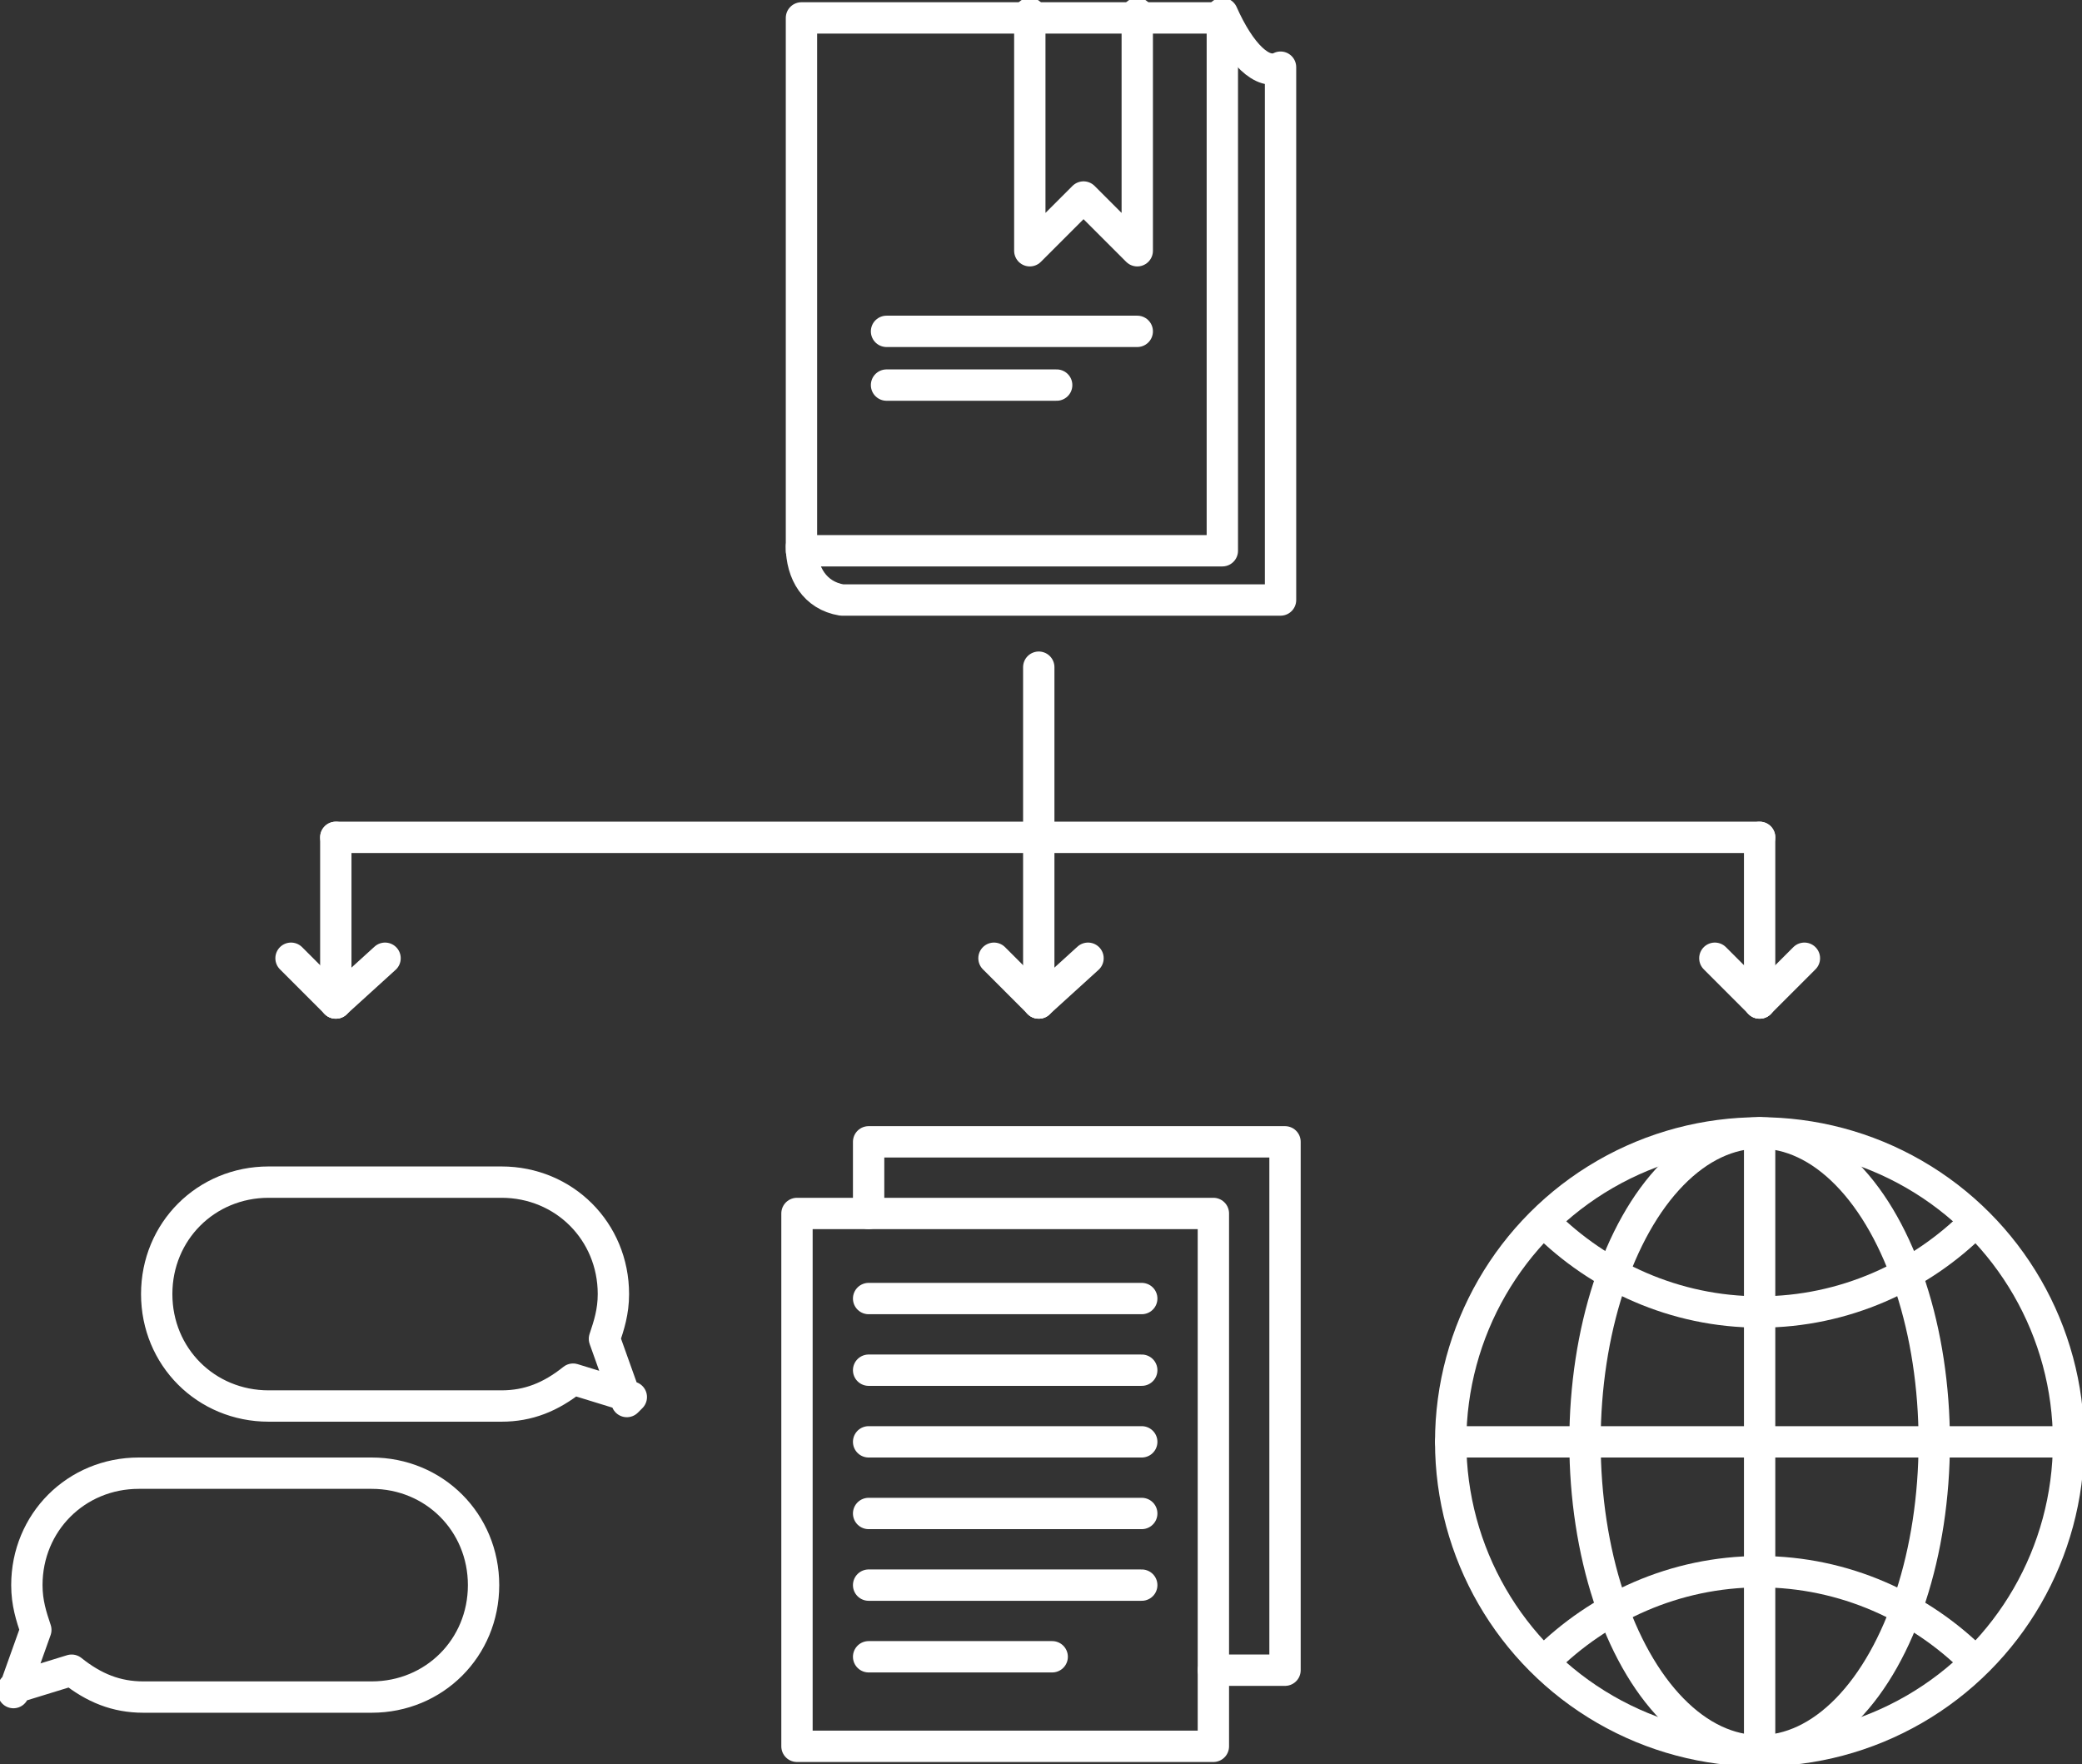 <?xml version="1.0" encoding="UTF-8"?>
<svg id="Layer_2" xmlns="http://www.w3.org/2000/svg" version="1.1" viewBox="0 0 46.5 39.4">
  <rect x="0" y="0" width="46.5" height="39.4" fill="#333333" stroke="none"/>
  <!-- Generator: Adobe Illustrator 29.3.1, SVG Export Plug-In . SVG Version: 2.1.0 Build 151)  -->
  <defs>
    <style>
      .st0 {
        fill: none;
        stroke: #fff;
        stroke-linecap: round;
        stroke-linejoin: round;
        stroke-width: .7px;
      }
    </style>
  </defs>
  <g id="Layer_1-2">
    <rect class="st0" x="17.8" y="27.1" width="9.3" height="11.9"/>
    <polyline class="st0" points="19.4 27.1 19.4 25.5 28.7 25.5 28.7 37.3 27.1 37.3"/>
    <line class="st0" x1="19.4" y1="33.8" x2="25.5" y2="33.8"/>
    <line class="st0" x1="19.4" y1="32.2" x2="25.5" y2="32.2"/>
    <line class="st0" x1="19.4" y1="35.4" x2="25.5" y2="35.4"/>
    <line class="st0" x1="19.4" y1="37" x2="23.5" y2="37"/>
    <line class="st0" x1="19.4" y1="29" x2="25.5" y2="29"/>
    <line class="st0" x1="19.4" y1="30.6" x2="25.5" y2="30.6"/>
    <rect class="st0" x="17.9" y=".4" width="9.4" height="11.9"/>
    <polyline class="st0" points="25.4 .3 25.4 5.6 24.2 4.4 23 5.6 23 .3"/>
    <path class="st0" d="M27.3.3c.4.9.9,1.4,1.3,1.2v11.9h-9.8c-.6-.1-.9-.6-.9-1.2"/>
    <line class="st0" x1="19.8" y1="7.4" x2="25.4" y2="7.4"/>
    <line class="st0" x1="19.8" y1="8.6" x2="23.6" y2="8.6"/>
    <path class="st0" d="M.3,37.8l.5-1.4c-.1-.3-.2-.6-.2-1,0-1.4,1.1-2.5,2.5-2.5h5.2c1.4,0,2.5,1.1,2.5,2.5s-1.1,2.5-2.5,2.5H3.2c-.6,0-1.1-.2-1.6-.6l-1.3.4h0Z"/>
    <path class="st0" d="M14,31.3l-.5-1.4c.1-.3.2-.6.2-1,0-1.4-1.1-2.5-2.5-2.5h-5.2c-1.4,0-2.5,1.1-2.5,2.5s1.1,2.5,2.5,2.5h5.2c.6,0,1.1-.2,1.6-.6l1.3.4h0Z"/>
    <circle class="st0" cx="39.3" cy="32.2" r="6.9"/>
    <path class="st0" d="M44.1,27.3c-1.2,1.2-2.9,2-4.8,2s-3.6-.8-4.8-2"/>
    <path class="st0" d="M34.5,37.1c1.2-1.2,2.9-2,4.8-2s3.6.8,4.8,2"/>
    <ellipse class="st0" cx="39.3" cy="32.2" rx="3.9" ry="6.9"/>
    <line class="st0" x1="39.3" y1="25.3" x2="39.3" y2="39"/>
    <line class="st0" x1="32.4" y1="32.2" x2="46.2" y2="32.2"/>
    <line class="st0" x1="23.2" y1="14.9" x2="23.2" y2="22.4"/>
    <line class="st0" x1="22.2" y1="21.4" x2="23.2" y2="22.4"/>
    <line class="st0" x1="24.3" y1="21.4" x2="23.2" y2="22.4"/>
    <line class="st0" x1="6.5" y1="21.4" x2="7.5" y2="22.4"/>
    <line class="st0" x1="8.6" y1="21.4" x2="7.5" y2="22.4"/>
    <line class="st0" x1="38.3" y1="21.4" x2="39.3" y2="22.4"/>
    <line class="st0" x1="40.3" y1="21.4" x2="39.3" y2="22.4"/>
    <line class="st0" x1="39.3" y1="18.7" x2="7.5" y2="18.7"/>
    <line class="st0" x1="39.3" y1="22.4" x2="39.3" y2="18.7"/>
    <line class="st0" x1="7.5" y1="22.4" x2="7.5" y2="18.7"/>
  </g>
</svg>
